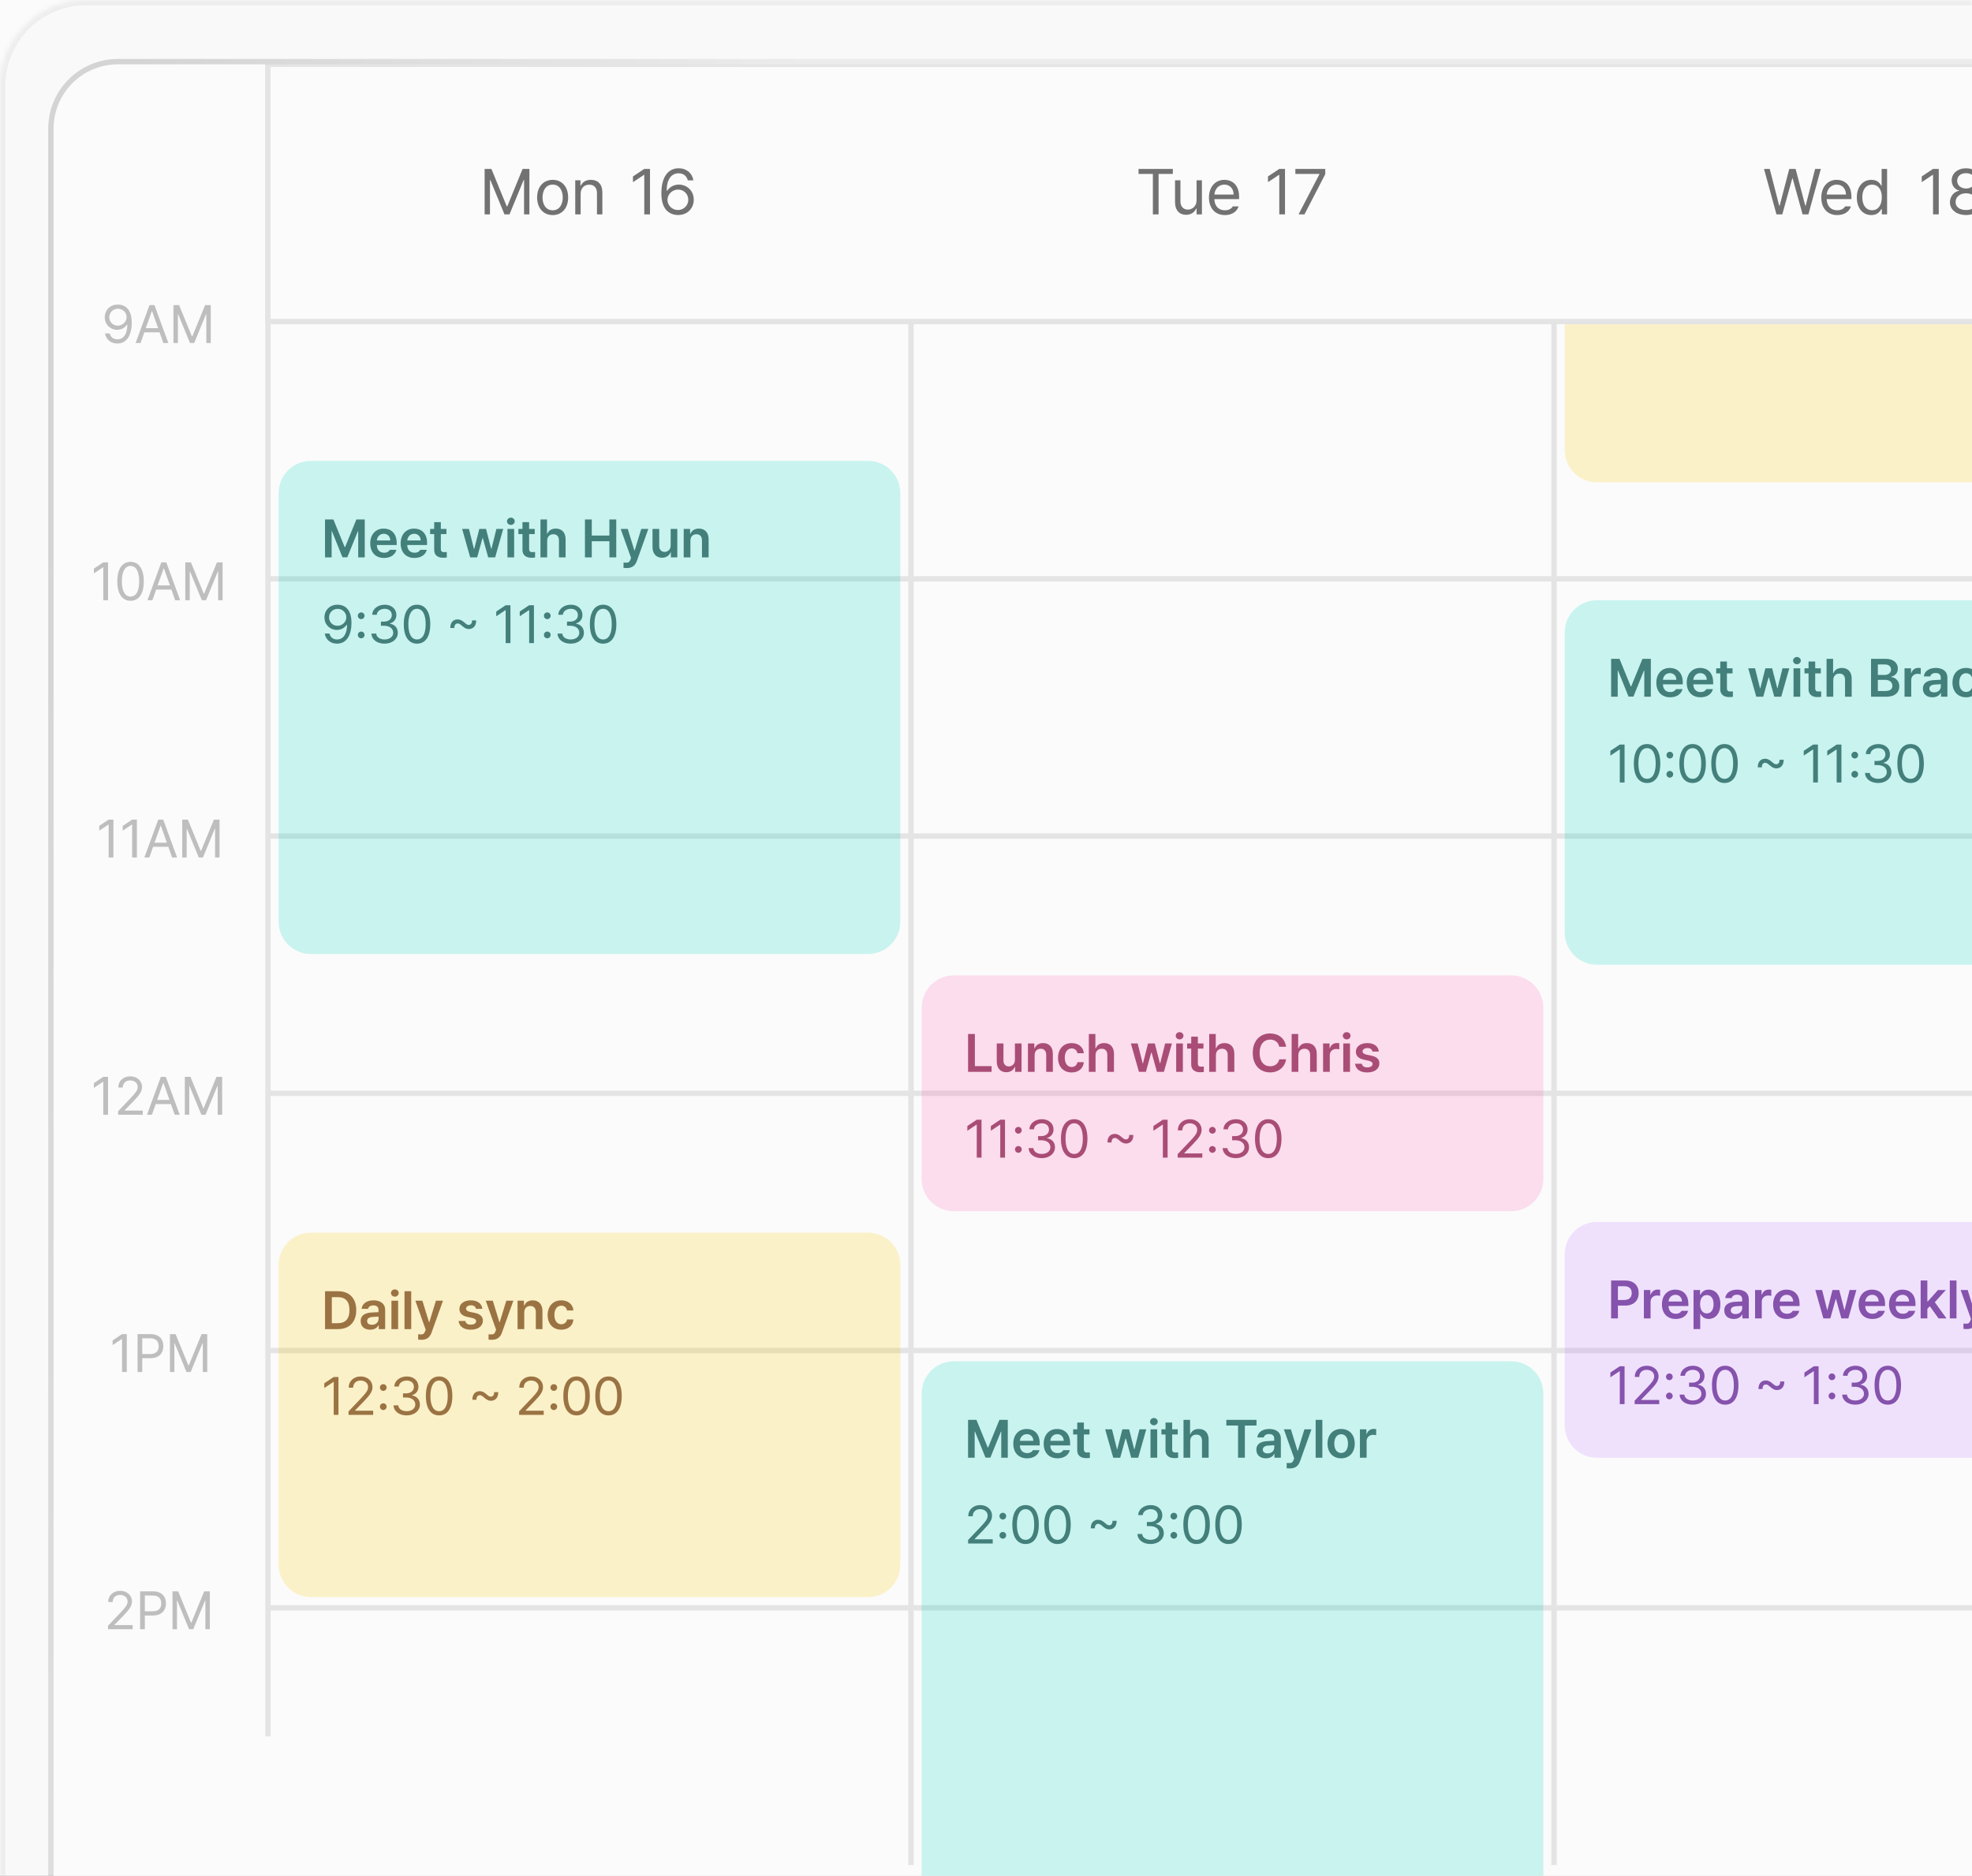 <svg width="368" height="350" viewBox="0 0 368 350" fill="none" xmlns="http://www.w3.org/2000/svg">
<rect x="0" y="0" width="368" height="350" fill="#808080" stroke="none"/>
<g clip-path="url(#clip0_401_90413)">
<rect width="368" height="350" fill="#FBFBFB"/>
<mask id="path-1-inside-1_401_90413" fill="white">
<path d="M0 16C0 7.163 7.163 0 16 0H368V350H0V16Z"/>
</mask>
<path d="M0 16C0 7.163 7.163 0 16 0H368V350H0V16Z" fill="black" fill-opacity="0.01"/>
<path d="M-1 16C-1 6.611 6.611 -1 16 -1H368V1H16C7.716 1 1 7.716 1 16H-1ZM368 350H0H368ZM-1 350V16C-1 6.611 6.611 -1 16 -1V1C7.716 1 1 7.716 1 16V350H-1ZM368 0V350V0Z" fill="url(#paint0_linear_401_90413)" mask="url(#path-1-inside-1_401_90413)"/>
<g clip-path="url(#clip1_401_90413)">
<path d="M10 24C10 17.373 15.373 12 22 12H368V350H10V24Z" fill="#FBFBFB"/>
<path d="M50 12H49.5V324H50H50.5V12H50Z" fill="#E4E4E4"/>
<path d="M22.018 56.832C23.233 56.847 24.586 57.579 24.586 60.182C24.586 62.696 23.556 64.098 21.9 64.098C20.655 64.098 19.781 63.336 19.605 62.213H20.475C20.631 62.848 21.114 63.316 21.9 63.316C23.053 63.316 23.756 62.32 23.766 60.602H23.668C23.263 61.188 22.613 61.539 21.861 61.539C20.597 61.539 19.547 60.567 19.547 59.205C19.547 57.887 20.514 56.817 22.018 56.832ZM20.406 59.195C20.401 60.069 21.065 60.768 21.988 60.768C22.911 60.768 23.629 60.006 23.629 59.176C23.629 58.365 22.95 57.603 22.018 57.603C21.095 57.603 20.396 58.321 20.406 59.195ZM26.227 64H25.309L27.896 56.93H28.824L31.412 64H30.484L29.776 62.008H26.935L26.227 64ZM27.203 61.236H29.508L28.385 58.072H28.326L27.203 61.236ZM32.369 56.93H33.424L35.807 62.75H35.895L38.277 56.93H39.332V64H38.502V58.658H38.434L36.236 64H35.455L33.258 58.658H33.199V64H32.369V56.93Z" fill="#BEBEBE"/>
<path d="M20.164 104.93V112H19.275V105.848H19.236L17.518 106.99V106.102L19.275 104.93H20.164ZM24.363 112.098C22.796 112.098 21.888 110.779 21.893 108.465C21.888 106.17 22.806 104.832 24.363 104.832C25.916 104.832 26.834 106.17 26.834 108.465C26.834 110.779 25.931 112.098 24.363 112.098ZM22.742 108.465C22.747 110.296 23.338 111.316 24.363 111.316C25.384 111.316 25.98 110.296 25.975 108.465C25.98 106.634 25.379 105.599 24.363 105.594C23.348 105.599 22.747 106.634 22.742 108.465ZM28.436 112H27.518L30.105 104.93H31.033L33.621 112H32.693L31.985 110.008H29.144L28.436 112ZM29.412 109.236H31.717L30.594 106.072H30.535L29.412 109.236ZM34.578 104.93H35.633L38.016 110.75H38.103L40.486 104.93H41.541V112H40.711V106.658H40.643L38.445 112H37.664L35.467 106.658H35.408V112H34.578V104.93Z" fill="#BEBEBE"/>
<path d="M21.164 152.93V160H20.275V153.848H20.236L18.518 154.99V154.102L20.275 152.93H21.164ZM25.549 152.93V160H24.66V153.848H24.621L22.902 154.99V154.102L24.66 152.93H25.549ZM27.863 160H26.945L29.533 152.93H30.461L33.049 160H32.121L31.413 158.008H28.571L27.863 160ZM28.84 157.236H31.145L30.021 154.072H29.963L28.84 157.236ZM34.006 152.93H35.06L37.443 158.75H37.531L39.914 152.93H40.969V160H40.139V154.658H40.07L37.873 160H37.092L34.895 154.658H34.836V160H34.006V152.93Z" fill="#BEBEBE"/>
<path d="M20.164 200.93V208H19.275V201.848H19.236L17.518 202.99V202.102L19.275 200.93H20.164ZM22.049 208L22.039 207.355L24.451 204.816C25.286 203.928 25.686 203.449 25.691 202.795C25.686 202.067 25.081 201.599 24.285 201.594C23.44 201.599 22.913 202.131 22.908 202.922H22.078C22.068 201.672 23.035 200.832 24.314 200.832C25.599 200.832 26.507 201.696 26.512 202.795C26.507 203.586 26.141 204.201 24.891 205.49L23.27 207.16V207.219H26.639V208H22.049ZM28.348 208H27.43L30.018 200.93H30.945L33.533 208H32.605L31.898 206.008H29.056L28.348 208ZM29.324 205.236H31.629L30.506 202.072H30.447L29.324 205.236ZM34.49 200.93H35.545L37.928 206.75H38.016L40.398 200.93H41.453V208H40.623V202.658H40.555L38.357 208H37.576L35.379 202.658H35.32V208H34.49V200.93Z" fill="#BEBEBE"/>
<path d="M23.664 248.93V256H22.775V249.848H22.736L21.018 250.99V250.102L22.775 248.93H23.664ZM25.666 256V248.93H28.068C29.724 248.93 30.48 249.916 30.48 251.176C30.48 252.431 29.724 253.432 28.078 253.432H26.545V256H25.666ZM26.545 252.65H28.039C29.167 252.65 29.606 252.016 29.611 251.176C29.606 250.331 29.167 249.711 28.029 249.711H26.545V252.65ZM31.711 248.93H32.766L35.148 254.75H35.236L37.619 248.93H38.674V256H37.844V250.658H37.775L35.578 256H34.797L32.6 250.658H32.541V256H31.711V248.93Z" fill="#BEBEBE"/>
<path d="M20.164 304L20.154 303.355L22.566 300.816C23.401 299.928 23.802 299.449 23.807 298.795C23.802 298.067 23.196 297.599 22.4 297.594C21.556 297.599 21.028 298.131 21.023 298.922H20.193C20.184 297.672 21.15 296.832 22.43 296.832C23.714 296.832 24.622 297.696 24.627 298.795C24.622 299.586 24.256 300.201 23.006 301.49L21.385 303.16V303.219H24.754V304H20.164ZM26.15 304V296.93H28.553C30.208 296.93 30.965 297.916 30.965 299.176C30.965 300.431 30.208 301.432 28.562 301.432H27.029V304H26.15ZM27.029 300.65H28.523C29.651 300.65 30.091 300.016 30.096 299.176C30.091 298.331 29.651 297.711 28.514 297.711H27.029V300.65ZM32.195 296.93H33.25L35.633 302.75H35.721L38.103 296.93H39.158V304H38.328V298.658H38.26L36.062 304H35.281L33.084 298.658H33.025V304H32.195V296.93Z" fill="#BEBEBE"/>
<path d="M50 60V60.5H170V60V59.5H50V60Z" fill="#E4E4E4"/>
<path d="M50 108V108.5H170V108V107.5H50V108Z" fill="#E4E4E4"/>
<path d="M50 156V156.5H170V156V155.5H50V156Z" fill="#E4E4E4"/>
<path d="M50 204V204.5H170V204V203.5H50V204Z" fill="#E4E4E4"/>
<path d="M50 252V252.5H170V252V251.5H50V252Z" fill="#E4E4E4"/>
<path d="M50 300V300.5H170V300V299.5H50V300Z" fill="#E4E4E4"/>
<path d="M170 348H170.5V60H170H169.5V348H170Z" fill="#E4E4E4"/>
<path d="M170 60V60.5H290V60V59.5H170V60Z" fill="#E4E4E4"/>
<path d="M170 108V108.5H290V108V107.5H170V108Z" fill="#E4E4E4"/>
<path d="M170 156V156.5H290V156V155.5H170V156Z" fill="#E4E4E4"/>
<path d="M170 204V204.5H290V204V203.5H170V204Z" fill="#E4E4E4"/>
<path d="M170 252V252.5H290V252V251.5H170V252Z" fill="#E4E4E4"/>
<path d="M170 300V300.5H290V300V299.5H170V300Z" fill="#E4E4E4"/>
<path d="M290 348H290.5V60H290H289.5V348H290Z" fill="#E4E4E4"/>
<path d="M290 60V60.5H410V60V59.5H290V60Z" fill="#E4E4E4"/>
<path d="M290 108V108.5H410V108V107.5H290V108Z" fill="#E4E4E4"/>
<path d="M290 156V156.5H410V156V155.5H290V156Z" fill="#E4E4E4"/>
<path d="M290 204V204.5H410V204V203.5H290V204Z" fill="#E4E4E4"/>
<path d="M290 252V252.5H410V252V251.5H290V252Z" fill="#E4E4E4"/>
<path d="M290 300V300.5H410V300V299.5H290V300Z" fill="#E4E4E4"/>
<path d="M52 236C52 232.686 54.686 230 58 230H162C165.314 230 168 232.686 168 236V292C168 295.314 165.314 298 162 298H58C54.686 298 52 295.314 52 292V236Z" fill="#FCC800" fill-opacity="0.2"/>
<path d="M63.057 248H60.654V240.93H63.096C65.205 240.93 66.48 242.253 66.484 244.455C66.48 246.667 65.205 248 63.057 248ZM61.924 246.896H62.988C64.468 246.901 65.215 246.086 65.215 244.455C65.215 242.834 64.468 242.028 63.027 242.033H61.924V246.896ZM67.305 246.506C67.305 245.314 68.296 244.968 69.277 244.904C69.648 244.875 70.405 244.841 70.64 244.831L70.635 244.406C70.635 243.879 70.298 243.576 69.678 243.576C69.121 243.576 68.779 243.83 68.682 244.211H67.481C67.568 243.308 68.379 242.629 69.707 242.629C70.713 242.629 71.875 243.044 71.875 244.455V248H70.684V247.268H70.644C70.41 247.717 69.917 248.107 69.082 248.107C68.071 248.107 67.305 247.556 67.305 246.506ZM68.506 246.496C68.506 246.955 68.882 247.189 69.404 247.189C70.161 247.189 70.644 246.691 70.644 246.096L70.64 245.661C70.415 245.671 69.722 245.715 69.473 245.734C68.882 245.783 68.506 246.032 68.506 246.496ZM73.047 248V242.697H74.297V248H73.047ZM72.959 241.262C72.959 240.891 73.286 240.588 73.682 240.588C74.077 240.588 74.404 240.891 74.404 241.262C74.404 241.638 74.077 241.94 73.682 241.945C73.286 241.94 72.959 241.638 72.959 241.262ZM76.738 240.93V248H75.488V240.93H76.738ZM78.682 249.992C78.433 249.987 78.198 249.982 78.037 249.963V248.967C78.189 248.981 78.398 248.981 78.564 248.986C78.867 248.981 79.121 248.962 79.336 248.391L79.443 248.107L77.51 242.697H78.828L80.059 246.701H80.117L81.348 242.697H82.666L80.537 248.645C80.234 249.489 79.678 249.987 78.682 249.992ZM88.828 244.211C88.75 243.811 88.418 243.552 87.891 243.557C87.358 243.552 86.968 243.82 86.973 244.182C86.968 244.455 87.188 244.66 87.725 244.787L88.623 244.973C89.624 245.192 90.112 245.656 90.117 246.418C90.112 247.414 89.238 248.107 87.852 248.107C86.504 248.107 85.708 247.502 85.576 246.486H86.846C86.919 246.94 87.27 247.165 87.852 247.16C88.452 247.165 88.843 246.921 88.848 246.525C88.843 246.218 88.603 246.022 88.076 245.91L87.227 245.725C86.24 245.524 85.728 245.007 85.732 244.25C85.728 243.269 86.577 242.629 87.871 242.629C89.136 242.629 89.917 243.249 90.01 244.211H88.828ZM91.816 249.992C91.567 249.987 91.333 249.982 91.172 249.963V248.967C91.323 248.981 91.533 248.981 91.699 248.986C92.002 248.981 92.256 248.962 92.471 248.391L92.578 248.107L90.644 242.697H91.963L93.193 246.701H93.252L94.482 242.697H95.801L93.672 248.645C93.369 249.489 92.812 249.987 91.816 249.992ZM97.832 244.895V248H96.582V242.697H97.773V243.596H97.842C98.081 243.005 98.623 242.629 99.414 242.629C100.513 242.629 101.235 243.352 101.23 244.621V248H99.99V244.816C99.99 244.104 99.605 243.679 98.955 243.684C98.296 243.679 97.832 244.123 97.832 244.895ZM104.736 248.107C103.154 248.107 102.197 246.975 102.197 245.373C102.197 243.747 103.184 242.629 104.736 242.629C106.021 242.629 106.924 243.381 107.012 244.523H105.82C105.723 244.016 105.352 243.63 104.746 243.625C103.975 243.63 103.457 244.274 103.457 245.344C103.457 246.438 103.965 247.087 104.746 247.092C105.298 247.087 105.708 246.765 105.82 246.193H107.012C106.919 247.312 106.069 248.107 104.736 248.107Z" fill="#733E0A" fill-opacity="0.7"/>
<path d="M63.164 256.93V264H62.275V257.848H62.236L60.518 258.99V258.102L62.275 256.93H63.164ZM65.049 264L65.039 263.355L67.451 260.816C68.286 259.928 68.686 259.449 68.691 258.795C68.686 258.067 68.081 257.599 67.285 257.594C66.44 257.599 65.913 258.131 65.908 258.922H65.078C65.068 257.672 66.035 256.832 67.314 256.832C68.599 256.832 69.507 257.696 69.512 258.795C69.507 259.586 69.141 260.201 67.891 261.49L66.269 263.16V263.219H69.639V264H65.049ZM71.523 263.102C71.182 263.097 70.889 262.813 70.898 262.467C70.889 262.125 71.182 261.842 71.523 261.842C71.87 261.842 72.153 262.125 72.148 262.467C72.153 262.813 71.87 263.097 71.523 263.102ZM70.898 258.893C70.889 258.551 71.182 258.268 71.523 258.268C71.87 258.268 72.153 258.551 72.148 258.893C72.153 259.239 71.87 259.522 71.523 259.527C71.182 259.522 70.889 259.239 70.898 258.893ZM75.898 264.098C74.492 264.098 73.481 263.346 73.438 262.223H74.326C74.375 262.896 75.044 263.316 75.889 263.316C76.821 263.316 77.495 262.813 77.5 262.076C77.495 261.305 76.88 260.763 75.781 260.758H75.205V259.986H75.781C76.641 259.986 77.241 259.503 77.236 258.775C77.241 258.067 76.724 257.599 75.918 257.594C75.161 257.599 74.473 258.014 74.434 258.707H73.584C73.628 257.584 74.673 256.832 75.928 256.832C77.275 256.832 78.096 257.716 78.086 258.727C78.096 259.532 77.627 260.118 76.885 260.328V260.377C77.808 260.519 78.364 261.178 78.359 262.076C78.364 263.238 77.31 264.098 75.898 264.098ZM81.943 264.098C80.376 264.098 79.468 262.779 79.473 260.465C79.468 258.17 80.386 256.832 81.943 256.832C83.496 256.832 84.414 258.17 84.414 260.465C84.414 262.779 83.511 264.098 81.943 264.098ZM80.322 260.465C80.327 262.296 80.918 263.316 81.943 263.316C82.964 263.316 83.56 262.296 83.555 260.465C83.56 258.634 82.959 257.599 81.943 257.594C80.928 257.599 80.327 258.634 80.322 260.465ZM88.154 261.178C88.135 260.021 88.814 259.571 89.522 259.576C89.995 259.571 90.332 259.767 90.84 260.201C91.177 260.489 91.333 260.602 91.582 260.602C91.968 260.602 92.227 260.313 92.207 259.762H92.978C92.998 260.914 92.314 261.368 91.602 261.373C91.133 261.368 90.796 261.173 90.293 260.729C89.951 260.445 89.795 260.333 89.551 260.328C89.18 260.333 88.901 260.572 88.916 261.178H88.154ZM96.875 264L96.865 263.355L99.277 260.816C100.112 259.928 100.513 259.449 100.518 258.795C100.513 258.067 99.907 257.599 99.111 257.594C98.267 257.599 97.739 258.131 97.734 258.922H96.904C96.894 257.672 97.861 256.832 99.141 256.832C100.425 256.832 101.333 257.696 101.338 258.795C101.333 259.586 100.967 260.201 99.717 261.49L98.096 263.16V263.219H101.465V264H96.875ZM103.35 263.102C103.008 263.097 102.715 262.813 102.725 262.467C102.715 262.125 103.008 261.842 103.35 261.842C103.696 261.842 103.979 262.125 103.975 262.467C103.979 262.813 103.696 263.097 103.35 263.102ZM102.725 258.893C102.715 258.551 103.008 258.268 103.35 258.268C103.696 258.268 103.979 258.551 103.975 258.893C103.979 259.239 103.696 259.522 103.35 259.527C103.008 259.522 102.715 259.239 102.725 258.893ZM107.598 264.098C106.03 264.098 105.122 262.779 105.127 260.465C105.122 258.17 106.04 256.832 107.598 256.832C109.15 256.832 110.068 258.17 110.068 260.465C110.068 262.779 109.165 264.098 107.598 264.098ZM105.977 260.465C105.981 262.296 106.572 263.316 107.598 263.316C108.618 263.316 109.214 262.296 109.209 260.465C109.214 258.634 108.613 257.599 107.598 257.594C106.582 257.599 105.981 258.634 105.977 260.465ZM113.555 264.098C111.987 264.098 111.079 262.779 111.084 260.465C111.079 258.17 111.997 256.832 113.555 256.832C115.107 256.832 116.025 258.17 116.025 260.465C116.025 262.779 115.122 264.098 113.555 264.098ZM111.934 260.465C111.938 262.296 112.529 263.316 113.555 263.316C114.575 263.316 115.171 262.296 115.166 260.465C115.171 258.634 114.57 257.599 113.555 257.594C112.539 257.599 111.938 258.634 111.934 260.465Z" fill="#733E0A" fill-opacity="0.7"/>
<path d="M292 118C292 114.686 294.686 112 298 112H402C405.314 112 408 114.686 408 118V174C408 177.314 405.314 180 402 180H298C294.686 180 292 177.314 292 174V118Z" fill="#00D5BE" fill-opacity="0.2"/>
<path d="M300.654 122.93H302.217L304.316 128.066H304.404L306.504 122.93H308.066V130H306.846V125.137H306.777L304.814 129.98H303.906L301.943 125.117H301.885V130H300.654V122.93ZM311.67 130.107C310.073 130.107 309.092 129.043 309.092 127.383C309.092 125.742 310.088 124.629 311.602 124.629C312.9 124.629 314.023 125.444 314.023 127.305V127.695H310.322C310.342 128.599 310.874 129.136 311.68 129.131C312.227 129.136 312.593 128.901 312.754 128.584H313.975C313.75 129.502 312.9 130.107 311.67 130.107ZM310.327 126.846H312.832C312.827 126.123 312.339 125.596 311.621 125.596C310.874 125.596 310.371 126.172 310.327 126.846ZM317.344 130.107C315.747 130.107 314.766 129.043 314.766 127.383C314.766 125.742 315.762 124.629 317.275 124.629C318.574 124.629 319.697 125.444 319.697 127.305V127.695H315.996C316.016 128.599 316.548 129.136 317.354 129.131C317.9 129.136 318.267 128.901 318.428 128.584H319.648C319.424 129.502 318.574 130.107 317.344 130.107ZM316.001 126.846H318.506C318.501 126.123 318.013 125.596 317.295 125.596C316.548 125.596 316.045 126.172 316.001 126.846ZM323.311 124.697V125.654H322.266V128.408C322.266 128.916 322.52 129.019 322.832 129.023C322.979 129.028 323.223 129.014 323.379 129.004V130.02C323.232 130.044 322.993 130.073 322.676 130.068C321.738 130.073 321.016 129.609 321.025 128.613V125.654H320.264V124.697H321.025V123.428H322.266V124.697H323.311ZM327.744 130L326.24 124.697H327.51L328.447 128.428H328.496L329.443 124.697H330.703L331.66 128.408H331.709L332.637 124.697H333.906L332.402 130H331.104L330.107 126.406H330.039L329.043 130H327.744ZM334.697 130V124.697H335.947V130H334.697ZM334.609 123.262C334.609 122.891 334.937 122.588 335.332 122.588C335.728 122.588 336.055 122.891 336.055 123.262C336.055 123.638 335.728 123.94 335.332 123.945C334.937 123.94 334.609 123.638 334.609 123.262ZM339.785 124.697V125.654H338.74V128.408C338.74 128.916 338.994 129.019 339.307 129.023C339.453 129.028 339.697 129.014 339.854 129.004V130.02C339.707 130.044 339.468 130.073 339.15 130.068C338.213 130.073 337.49 129.609 337.5 128.613V125.654H336.738V124.697H337.5V123.428H338.74V124.697H339.785ZM342.109 126.895V130H340.859V122.93H342.08V125.596H342.148C342.388 124.995 342.905 124.629 343.721 124.629C344.819 124.629 345.547 125.342 345.547 126.621V130H344.307V126.816C344.302 126.094 343.916 125.679 343.262 125.684C342.588 125.679 342.109 126.123 342.109 126.895ZM349.16 130V122.93H351.865C353.398 122.93 354.155 123.711 354.16 124.766C354.155 125.625 353.613 126.104 352.92 126.27V126.338C353.672 126.377 354.434 127.002 354.434 128.076C354.434 129.175 353.638 130 352.021 130H349.16ZM350.43 128.936H351.826C352.754 128.936 353.14 128.54 353.145 127.979C353.14 127.344 352.646 126.86 351.855 126.855H350.43V128.936ZM350.43 125.938H351.709C352.378 125.938 352.886 125.552 352.891 124.922C352.886 124.38 352.495 123.984 351.738 123.984H350.43V125.938ZM355.41 130V124.697H356.621V125.576H356.68C356.87 124.966 357.378 124.619 357.988 124.619C358.125 124.619 358.32 124.634 358.438 124.648V125.801C358.325 125.762 358.066 125.728 357.861 125.723C357.168 125.728 356.66 126.206 356.66 126.875V130H355.41ZM358.838 128.506C358.838 127.314 359.829 126.968 360.811 126.904C361.182 126.875 361.938 126.841 362.173 126.831L362.168 126.406C362.168 125.879 361.831 125.576 361.211 125.576C360.654 125.576 360.312 125.83 360.215 126.211H359.014C359.102 125.308 359.912 124.629 361.24 124.629C362.246 124.629 363.408 125.044 363.408 126.455V130H362.217V129.268H362.178C361.943 129.717 361.45 130.107 360.615 130.107C359.604 130.107 358.838 129.556 358.838 128.506ZM360.039 128.496C360.039 128.955 360.415 129.189 360.938 129.189C361.694 129.189 362.178 128.691 362.178 128.096L362.173 127.661C361.948 127.671 361.255 127.715 361.006 127.734C360.415 127.783 360.039 128.032 360.039 128.496ZM366.895 130.107C365.347 130.107 364.355 129.009 364.355 127.373C364.355 125.723 365.347 124.629 366.895 124.629C368.447 124.629 369.438 125.723 369.434 127.373C369.438 129.009 368.447 130.107 366.895 130.107ZM365.615 127.363C365.615 128.335 366.04 129.111 366.904 129.111C367.754 129.111 368.179 128.335 368.174 127.363C368.179 126.392 367.754 125.61 366.904 125.615C366.04 125.61 365.615 126.392 365.615 127.363ZM371.65 126.895V130H370.4V124.697H371.592V125.596H371.66C371.899 125.005 372.441 124.629 373.232 124.629C374.331 124.629 375.054 125.352 375.049 126.621V130H373.809V126.816C373.809 126.104 373.423 125.679 372.773 125.684C372.114 125.679 371.65 126.123 371.65 126.895ZM378.213 130.098C376.968 130.093 376.025 129.097 376.025 127.354C376.025 125.586 376.992 124.629 378.223 124.629C379.155 124.629 379.546 125.19 379.736 125.566H379.785V122.93H381.025V130H379.805V129.16H379.736C379.536 129.551 379.131 130.093 378.213 130.098ZM377.295 127.344C377.295 128.345 377.734 129.072 378.555 129.072C379.36 129.072 379.814 128.379 379.814 127.344C379.814 126.313 379.365 125.649 378.555 125.645C377.725 125.649 377.295 126.357 377.295 127.344ZM384.6 130.107C383.052 130.107 382.061 129.009 382.061 127.373C382.061 125.723 383.052 124.629 384.6 124.629C386.152 124.629 387.144 125.723 387.139 127.373C387.144 129.009 386.152 130.107 384.6 130.107ZM383.32 127.363C383.32 128.335 383.745 129.111 384.609 129.111C385.459 129.111 385.884 128.335 385.879 127.363C385.884 126.392 385.459 125.61 384.609 125.615C383.745 125.61 383.32 126.392 383.32 127.363ZM389.355 126.895V130H388.105V124.697H389.297V125.596H389.365C389.604 125.005 390.146 124.629 390.938 124.629C392.036 124.629 392.759 125.352 392.754 126.621V130H391.514V126.816C391.514 126.104 391.128 125.679 390.479 125.684C389.819 125.679 389.355 126.123 389.355 126.895Z" fill="#0B4F4A" fill-opacity="0.7"/>
<path d="M303.164 138.93V146H302.275V139.848H302.236L300.518 140.99V140.102L302.275 138.93H303.164ZM307.363 146.098C305.796 146.098 304.888 144.779 304.893 142.465C304.888 140.17 305.806 138.832 307.363 138.832C308.916 138.832 309.834 140.17 309.834 142.465C309.834 144.779 308.931 146.098 307.363 146.098ZM305.742 142.465C305.747 144.296 306.338 145.316 307.363 145.316C308.384 145.316 308.979 144.296 308.975 142.465C308.979 140.634 308.379 139.599 307.363 139.594C306.348 139.599 305.747 140.634 305.742 142.465ZM311.611 145.102C311.27 145.097 310.977 144.813 310.986 144.467C310.977 144.125 311.27 143.842 311.611 143.842C311.958 143.842 312.241 144.125 312.236 144.467C312.241 144.813 311.958 145.097 311.611 145.102ZM310.986 140.893C310.977 140.551 311.27 140.268 311.611 140.268C311.958 140.268 312.241 140.551 312.236 140.893C312.241 141.239 311.958 141.522 311.611 141.527C311.27 141.522 310.977 141.239 310.986 140.893ZM315.859 146.098C314.292 146.098 313.384 144.779 313.389 142.465C313.384 140.17 314.302 138.832 315.859 138.832C317.412 138.832 318.33 140.17 318.33 142.465C318.33 144.779 317.427 146.098 315.859 146.098ZM314.238 142.465C314.243 144.296 314.834 145.316 315.859 145.316C316.88 145.316 317.476 144.296 317.471 142.465C317.476 140.634 316.875 139.599 315.859 139.594C314.844 139.599 314.243 140.634 314.238 142.465ZM321.816 146.098C320.249 146.098 319.341 144.779 319.346 142.465C319.341 140.17 320.259 138.832 321.816 138.832C323.369 138.832 324.287 140.17 324.287 142.465C324.287 144.779 323.384 146.098 321.816 146.098ZM320.195 142.465C320.2 144.296 320.791 145.316 321.816 145.316C322.837 145.316 323.433 144.296 323.428 142.465C323.433 140.634 322.832 139.599 321.816 139.594C320.801 139.599 320.2 140.634 320.195 142.465ZM328.027 143.178C328.008 142.021 328.687 141.571 329.395 141.576C329.868 141.571 330.205 141.767 330.713 142.201C331.05 142.489 331.206 142.602 331.455 142.602C331.841 142.602 332.1 142.313 332.08 141.762H332.852C332.871 142.914 332.188 143.368 331.475 143.373C331.006 143.368 330.669 143.173 330.166 142.729C329.824 142.445 329.668 142.333 329.424 142.328C329.053 142.333 328.774 142.572 328.789 143.178H328.027ZM339.248 138.93V146H338.359V139.848H338.32L336.602 140.99V140.102L338.359 138.93H339.248ZM343.633 138.93V146H342.744V139.848H342.705L340.986 140.99V140.102L342.744 138.93H343.633ZM346.123 145.102C345.781 145.097 345.488 144.813 345.498 144.467C345.488 144.125 345.781 143.842 346.123 143.842C346.47 143.842 346.753 144.125 346.748 144.467C346.753 144.813 346.47 145.097 346.123 145.102ZM345.498 140.893C345.488 140.551 345.781 140.268 346.123 140.268C346.47 140.268 346.753 140.551 346.748 140.893C346.753 141.239 346.47 141.522 346.123 141.527C345.781 141.522 345.488 141.239 345.498 140.893ZM350.498 146.098C349.092 146.098 348.081 145.346 348.037 144.223H348.926C348.975 144.896 349.644 145.316 350.488 145.316C351.421 145.316 352.095 144.813 352.1 144.076C352.095 143.305 351.479 142.763 350.381 142.758H349.805V141.986H350.381C351.24 141.986 351.841 141.503 351.836 140.775C351.841 140.067 351.323 139.599 350.518 139.594C349.761 139.599 349.072 140.014 349.033 140.707H348.184C348.228 139.584 349.272 138.832 350.527 138.832C351.875 138.832 352.695 139.716 352.686 140.727C352.695 141.532 352.227 142.118 351.484 142.328V142.377C352.407 142.519 352.964 143.178 352.959 144.076C352.964 145.238 351.909 146.098 350.498 146.098ZM356.543 146.098C354.976 146.098 354.067 144.779 354.072 142.465C354.067 140.17 354.985 138.832 356.543 138.832C358.096 138.832 359.014 140.17 359.014 142.465C359.014 144.779 358.11 146.098 356.543 146.098ZM354.922 142.465C354.927 144.296 355.518 145.316 356.543 145.316C357.563 145.316 358.159 144.296 358.154 142.465C358.159 140.634 357.559 139.599 356.543 139.594C355.527 139.599 354.927 140.634 354.922 142.465Z" fill="#0B4F4A" fill-opacity="0.7"/>
<path d="M292 28C292 24.686 294.686 22 298 22H402C405.314 22 408 24.686 408 28V84C408 87.314 405.314 90 402 90H298C294.686 90 292 87.314 292 84V28Z" fill="#FCC800" fill-opacity="0.2"/>
<path d="M300.654 32.93H302.217L304.316 38.066H304.404L306.504 32.93H308.066V40H306.846V35.137H306.777L304.814 39.98H303.906L301.943 35.117H301.885V40H300.654V32.93ZM311.67 40.107C310.073 40.107 309.092 39.043 309.092 37.383C309.092 35.742 310.088 34.629 311.602 34.629C312.9 34.629 314.023 35.444 314.023 37.305V37.695H310.322C310.342 38.599 310.874 39.136 311.68 39.131C312.227 39.136 312.593 38.901 312.754 38.584H313.975C313.75 39.502 312.9 40.107 311.67 40.107ZM310.327 36.846H312.832C312.827 36.123 312.339 35.596 311.621 35.596C310.874 35.596 310.371 36.172 310.327 36.846ZM317.344 40.107C315.747 40.107 314.766 39.043 314.766 37.383C314.766 35.742 315.762 34.629 317.275 34.629C318.574 34.629 319.697 35.444 319.697 37.305V37.695H315.996C316.016 38.599 316.548 39.136 317.354 39.131C317.9 39.136 318.267 38.901 318.428 38.584H319.648C319.424 39.502 318.574 40.107 317.344 40.107ZM316.001 36.846H318.506C318.501 36.123 318.013 35.596 317.295 35.596C316.548 35.596 316.045 36.172 316.001 36.846ZM323.311 34.697V35.654H322.266V38.408C322.266 38.916 322.52 39.019 322.832 39.023C322.979 39.028 323.223 39.014 323.379 39.004V40.02C323.232 40.044 322.993 40.073 322.676 40.068C321.738 40.073 321.016 39.609 321.025 38.613V35.654H320.264V34.697H321.025V33.428H322.266V34.697H323.311ZM327.744 40L326.24 34.697H327.51L328.447 38.428H328.496L329.443 34.697H330.703L331.66 38.408H331.709L332.637 34.697H333.906L332.402 40H331.104L330.107 36.406H330.039L329.043 40H327.744ZM334.697 40V34.697H335.947V40H334.697ZM334.609 33.262C334.609 32.891 334.937 32.588 335.332 32.588C335.728 32.588 336.055 32.891 336.055 33.262C336.055 33.638 335.728 33.94 335.332 33.945C334.937 33.94 334.609 33.638 334.609 33.262ZM339.785 34.697V35.654H338.74V38.408C338.74 38.916 338.994 39.019 339.307 39.023C339.453 39.028 339.697 39.014 339.854 39.004V40.02C339.707 40.044 339.468 40.073 339.15 40.068C338.213 40.073 337.49 39.609 337.5 38.613V35.654H336.738V34.697H337.5V33.428H338.74V34.697H339.785ZM342.109 36.895V40H340.859V32.93H342.08V35.596H342.148C342.388 34.995 342.905 34.629 343.721 34.629C344.819 34.629 345.547 35.342 345.547 36.621V40H344.307V36.816C344.302 36.094 343.916 35.679 343.262 35.684C342.588 35.679 342.109 36.123 342.109 36.895ZM350.352 36.895V40H349.102V32.93H350.322V35.596H350.391C350.63 34.995 351.147 34.629 351.963 34.629C353.062 34.629 353.789 35.342 353.789 36.621V40H352.549V36.816C352.544 36.094 352.158 35.679 351.504 35.684C350.83 35.679 350.352 36.123 350.352 36.895ZM355.527 41.992C355.278 41.987 355.044 41.982 354.883 41.963V40.967C355.034 40.981 355.244 40.981 355.41 40.986C355.713 40.981 355.967 40.962 356.182 40.391L356.289 40.107L354.355 34.697H355.674L356.904 38.701H356.963L358.193 34.697H359.512L357.383 40.645C357.08 41.489 356.523 41.987 355.527 41.992ZM363.682 37.773V34.697H364.922V40H363.721V39.062H363.662C363.418 39.653 362.861 40.068 362.07 40.068C361.021 40.068 360.298 39.346 360.293 38.076V34.697H361.543V37.881C361.543 38.555 361.943 38.984 362.549 38.984C363.096 38.984 363.682 38.584 363.682 37.773ZM367.363 36.895V40H366.113V34.697H367.305V35.596H367.373C367.612 35.005 368.154 34.629 368.945 34.629C370.044 34.629 370.767 35.352 370.762 36.621V40H369.521V36.816C369.521 36.103 369.136 35.679 368.486 35.684C367.827 35.679 367.363 36.123 367.363 36.895Z" fill="#733E0A" fill-opacity="0.7"/>
<path d="M303.018 48.832C304.233 48.847 305.586 49.579 305.586 52.182C305.586 54.696 304.556 56.098 302.9 56.098C301.655 56.098 300.781 55.336 300.605 54.213H301.475C301.631 54.848 302.114 55.316 302.9 55.316C304.053 55.316 304.756 54.32 304.766 52.602H304.668C304.263 53.188 303.613 53.539 302.861 53.539C301.597 53.539 300.547 52.567 300.547 51.205C300.547 49.887 301.514 48.817 303.018 48.832ZM301.406 51.195C301.401 52.069 302.065 52.768 302.988 52.768C303.911 52.768 304.629 52.006 304.629 51.176C304.629 50.365 303.95 49.603 303.018 49.603C302.095 49.603 301.396 50.321 301.406 51.195ZM307.402 55.102C307.061 55.097 306.768 54.813 306.777 54.467C306.768 54.125 307.061 53.842 307.402 53.842C307.749 53.842 308.032 54.125 308.027 54.467C308.032 54.813 307.749 55.097 307.402 55.102ZM306.777 50.893C306.768 50.551 307.061 50.268 307.402 50.268C307.749 50.268 308.032 50.551 308.027 50.893C308.032 51.239 307.749 51.523 307.402 51.527C307.061 51.523 306.768 51.239 306.777 50.893ZM311.777 56.098C310.371 56.098 309.36 55.346 309.316 54.223H310.205C310.254 54.897 310.923 55.316 311.768 55.316C312.7 55.316 313.374 54.813 313.379 54.076C313.374 53.305 312.759 52.763 311.66 52.758H311.084V51.986H311.66C312.52 51.986 313.12 51.503 313.115 50.775C313.12 50.067 312.603 49.599 311.797 49.594C311.04 49.599 310.352 50.014 310.312 50.707H309.463C309.507 49.584 310.552 48.832 311.807 48.832C313.154 48.832 313.975 49.716 313.965 50.727C313.975 51.532 313.506 52.118 312.764 52.328V52.377C313.687 52.519 314.243 53.178 314.238 54.076C314.243 55.238 313.188 56.098 311.777 56.098ZM317.822 56.098C316.255 56.098 315.347 54.779 315.352 52.465C315.347 50.17 316.265 48.832 317.822 48.832C319.375 48.832 320.293 50.17 320.293 52.465C320.293 54.779 319.39 56.098 317.822 56.098ZM316.201 52.465C316.206 54.296 316.797 55.316 317.822 55.316C318.843 55.316 319.438 54.296 319.434 52.465C319.438 50.634 318.838 49.599 317.822 49.594C316.807 49.599 316.206 50.634 316.201 52.465ZM324.033 53.178C324.014 52.02 324.692 51.571 325.4 51.576C325.874 51.571 326.211 51.767 326.719 52.201C327.056 52.489 327.212 52.602 327.461 52.602C327.847 52.602 328.105 52.313 328.086 51.762H328.857C328.877 52.914 328.193 53.368 327.48 53.373C327.012 53.368 326.675 53.173 326.172 52.728C325.83 52.445 325.674 52.333 325.43 52.328C325.059 52.333 324.78 52.572 324.795 53.178H324.033ZM335.254 48.93V56H334.365V49.848H334.326L332.607 50.99V50.102L334.365 48.93H335.254ZM339.639 48.93V56H338.75V49.848H338.711L336.992 50.99V50.102L338.75 48.93H339.639ZM342.129 55.102C341.787 55.097 341.494 54.813 341.504 54.467C341.494 54.125 341.787 53.842 342.129 53.842C342.476 53.842 342.759 54.125 342.754 54.467C342.759 54.813 342.476 55.097 342.129 55.102ZM341.504 50.893C341.494 50.551 341.787 50.268 342.129 50.268C342.476 50.268 342.759 50.551 342.754 50.893C342.759 51.239 342.476 51.523 342.129 51.527C341.787 51.523 341.494 51.239 341.504 50.893ZM346.377 56.098C344.81 56.098 343.901 54.779 343.906 52.465C343.901 50.17 344.819 48.832 346.377 48.832C347.93 48.832 348.848 50.17 348.848 52.465C348.848 54.779 347.944 56.098 346.377 56.098ZM344.756 52.465C344.761 54.296 345.352 55.316 346.377 55.316C347.397 55.316 347.993 54.296 347.988 52.465C347.993 50.634 347.393 49.599 346.377 49.594C345.361 49.599 344.761 50.634 344.756 52.465ZM352.334 56.098C350.767 56.098 349.858 54.779 349.863 52.465C349.858 50.17 350.776 48.832 352.334 48.832C353.887 48.832 354.805 50.17 354.805 52.465C354.805 54.779 353.901 56.098 352.334 56.098ZM350.713 52.465C350.718 54.296 351.309 55.316 352.334 55.316C353.354 55.316 353.95 54.296 353.945 52.465C353.95 50.634 353.35 49.599 352.334 49.594C351.318 49.599 350.718 50.634 350.713 52.465Z" fill="#733E0A" fill-opacity="0.7"/>
<path d="M172 260C172 256.686 174.686 254 178 254H282C285.314 254 288 256.686 288 260V355C288 358.314 285.314 361 282 361H178C174.686 361 172 358.314 172 355V260Z" fill="#00D5BE" fill-opacity="0.2"/>
<path d="M180.654 264.93H182.217L184.316 270.066H184.404L186.504 264.93H188.066V272H186.846V267.137H186.777L184.814 271.98H183.906L181.943 267.117H181.885V272H180.654V264.93ZM191.67 272.107C190.073 272.107 189.092 271.043 189.092 269.383C189.092 267.742 190.088 266.629 191.602 266.629C192.9 266.629 194.023 267.444 194.023 269.305V269.695H190.322C190.342 270.599 190.874 271.136 191.68 271.131C192.227 271.136 192.593 270.901 192.754 270.584H193.975C193.75 271.502 192.9 272.107 191.67 272.107ZM190.327 268.846H192.832C192.827 268.123 192.339 267.596 191.621 267.596C190.874 267.596 190.371 268.172 190.327 268.846ZM197.344 272.107C195.747 272.107 194.766 271.043 194.766 269.383C194.766 267.742 195.762 266.629 197.275 266.629C198.574 266.629 199.697 267.444 199.697 269.305V269.695H195.996C196.016 270.599 196.548 271.136 197.354 271.131C197.9 271.136 198.267 270.901 198.428 270.584H199.648C199.424 271.502 198.574 272.107 197.344 272.107ZM196.001 268.846H198.506C198.501 268.123 198.013 267.596 197.295 267.596C196.548 267.596 196.045 268.172 196.001 268.846ZM203.311 266.697V267.654H202.266V270.408C202.266 270.916 202.52 271.019 202.832 271.023C202.979 271.028 203.223 271.014 203.379 271.004V272.02C203.232 272.044 202.993 272.073 202.676 272.068C201.738 272.073 201.016 271.609 201.025 270.613V267.654H200.264V266.697H201.025V265.428H202.266V266.697H203.311ZM207.744 272L206.24 266.697H207.51L208.447 270.428H208.496L209.443 266.697H210.703L211.66 270.408H211.709L212.637 266.697H213.906L212.402 272H211.104L210.107 268.406H210.039L209.043 272H207.744ZM214.697 272V266.697H215.947V272H214.697ZM214.609 265.262C214.609 264.891 214.937 264.588 215.332 264.588C215.728 264.588 216.055 264.891 216.055 265.262C216.055 265.638 215.728 265.94 215.332 265.945C214.937 265.94 214.609 265.638 214.609 265.262ZM219.785 266.697V267.654H218.74V270.408C218.74 270.916 218.994 271.019 219.307 271.023C219.453 271.028 219.697 271.014 219.854 271.004V272.02C219.707 272.044 219.468 272.073 219.15 272.068C218.213 272.073 217.49 271.609 217.5 270.613V267.654H216.738V266.697H217.5V265.428H218.74V266.697H219.785ZM222.109 268.895V272H220.859V264.93H222.08V267.596H222.148C222.388 266.995 222.905 266.629 223.721 266.629C224.819 266.629 225.547 267.342 225.547 268.621V272H224.307V268.816C224.302 268.094 223.916 267.679 223.262 267.684C222.588 267.679 222.109 268.123 222.109 268.895ZM228.848 265.994V264.93H234.482V265.994H232.305V272H231.035V265.994H228.848ZM234.453 270.506C234.453 269.314 235.444 268.968 236.426 268.904C236.797 268.875 237.554 268.841 237.788 268.831L237.783 268.406C237.783 267.879 237.446 267.576 236.826 267.576C236.27 267.576 235.928 267.83 235.83 268.211H234.629C234.717 267.308 235.527 266.629 236.855 266.629C237.861 266.629 239.023 267.044 239.023 268.455V272H237.832V271.268H237.793C237.559 271.717 237.065 272.107 236.23 272.107C235.22 272.107 234.453 271.556 234.453 270.506ZM235.654 270.496C235.654 270.955 236.03 271.189 236.553 271.189C237.31 271.189 237.793 270.691 237.793 270.096L237.788 269.661C237.563 269.671 236.87 269.715 236.621 269.734C236.03 269.783 235.654 270.032 235.654 270.496ZM240.752 273.992C240.503 273.987 240.269 273.982 240.107 273.963V272.967C240.259 272.981 240.469 272.981 240.635 272.986C240.938 272.981 241.191 272.962 241.406 272.391L241.514 272.107L239.58 266.697H240.898L242.129 270.701H242.188L243.418 266.697H244.736L242.607 272.645C242.305 273.489 241.748 273.987 240.752 273.992ZM246.768 264.93V272H245.518V264.93H246.768ZM250.273 272.107C248.726 272.107 247.734 271.009 247.734 269.373C247.734 267.723 248.726 266.629 250.273 266.629C251.826 266.629 252.817 267.723 252.812 269.373C252.817 271.009 251.826 272.107 250.273 272.107ZM248.994 269.363C248.994 270.335 249.419 271.111 250.283 271.111C251.133 271.111 251.558 270.335 251.553 269.363C251.558 268.392 251.133 267.61 250.283 267.615C249.419 267.61 248.994 268.392 248.994 269.363ZM253.779 272V266.697H254.99V267.576H255.049C255.239 266.966 255.747 266.619 256.357 266.619C256.494 266.619 256.689 266.634 256.807 266.648V267.801C256.694 267.762 256.436 267.728 256.23 267.723C255.537 267.728 255.029 268.206 255.029 268.875V272H253.779Z" fill="#0B4F4A" fill-opacity="0.7"/>
<path d="M180.664 288L180.654 287.355L183.066 284.816C183.901 283.928 184.302 283.449 184.307 282.795C184.302 282.067 183.696 281.599 182.9 281.594C182.056 281.599 181.528 282.131 181.523 282.922H180.693C180.684 281.672 181.65 280.832 182.93 280.832C184.214 280.832 185.122 281.696 185.127 282.795C185.122 283.586 184.756 284.201 183.506 285.49L181.885 287.16V287.219H185.254V288H180.664ZM187.139 287.102C186.797 287.097 186.504 286.813 186.514 286.467C186.504 286.125 186.797 285.842 187.139 285.842C187.485 285.842 187.769 286.125 187.764 286.467C187.769 286.813 187.485 287.097 187.139 287.102ZM186.514 282.893C186.504 282.551 186.797 282.268 187.139 282.268C187.485 282.268 187.769 282.551 187.764 282.893C187.769 283.239 187.485 283.522 187.139 283.527C186.797 283.522 186.504 283.239 186.514 282.893ZM191.387 288.098C189.819 288.098 188.911 286.779 188.916 284.465C188.911 282.17 189.829 280.832 191.387 280.832C192.939 280.832 193.857 282.17 193.857 284.465C193.857 286.779 192.954 288.098 191.387 288.098ZM189.766 284.465C189.771 286.296 190.361 287.316 191.387 287.316C192.407 287.316 193.003 286.296 192.998 284.465C193.003 282.634 192.402 281.599 191.387 281.594C190.371 281.599 189.771 282.634 189.766 284.465ZM197.344 288.098C195.776 288.098 194.868 286.779 194.873 284.465C194.868 282.17 195.786 280.832 197.344 280.832C198.896 280.832 199.814 282.17 199.814 284.465C199.814 286.779 198.911 288.098 197.344 288.098ZM195.723 284.465C195.728 286.296 196.318 287.316 197.344 287.316C198.364 287.316 198.96 286.296 198.955 284.465C198.96 282.634 198.359 281.599 197.344 281.594C196.328 281.599 195.728 282.634 195.723 284.465ZM203.555 285.178C203.535 284.021 204.214 283.571 204.922 283.576C205.396 283.571 205.732 283.767 206.24 284.201C206.577 284.489 206.733 284.602 206.982 284.602C207.368 284.602 207.627 284.313 207.607 283.762H208.379C208.398 284.914 207.715 285.368 207.002 285.373C206.533 285.368 206.196 285.173 205.693 284.729C205.352 284.445 205.195 284.333 204.951 284.328C204.58 284.333 204.302 284.572 204.316 285.178H203.555ZM214.717 288.098C213.311 288.098 212.3 287.346 212.256 286.223H213.145C213.193 286.896 213.862 287.316 214.707 287.316C215.64 287.316 216.313 286.813 216.318 286.076C216.313 285.305 215.698 284.763 214.6 284.758H214.023V283.986H214.6C215.459 283.986 216.06 283.503 216.055 282.775C216.06 282.067 215.542 281.599 214.736 281.594C213.979 281.599 213.291 282.014 213.252 282.707H212.402C212.446 281.584 213.491 280.832 214.746 280.832C216.094 280.832 216.914 281.716 216.904 282.727C216.914 283.532 216.445 284.118 215.703 284.328V284.377C216.626 284.519 217.183 285.178 217.178 286.076C217.183 287.238 216.128 288.098 214.717 288.098ZM219.053 287.102C218.711 287.097 218.418 286.813 218.428 286.467C218.418 286.125 218.711 285.842 219.053 285.842C219.399 285.842 219.683 286.125 219.678 286.467C219.683 286.813 219.399 287.097 219.053 287.102ZM218.428 282.893C218.418 282.551 218.711 282.268 219.053 282.268C219.399 282.268 219.683 282.551 219.678 282.893C219.683 283.239 219.399 283.522 219.053 283.527C218.711 283.522 218.418 283.239 218.428 282.893ZM223.301 288.098C221.733 288.098 220.825 286.779 220.83 284.465C220.825 282.17 221.743 280.832 223.301 280.832C224.854 280.832 225.771 282.17 225.771 284.465C225.771 286.779 224.868 288.098 223.301 288.098ZM221.68 284.465C221.685 286.296 222.275 287.316 223.301 287.316C224.321 287.316 224.917 286.296 224.912 284.465C224.917 282.634 224.316 281.599 223.301 281.594C222.285 281.599 221.685 282.634 221.68 284.465ZM229.258 288.098C227.69 288.098 226.782 286.779 226.787 284.465C226.782 282.17 227.7 280.832 229.258 280.832C230.811 280.832 231.729 282.17 231.729 284.465C231.729 286.779 230.825 288.098 229.258 288.098ZM227.637 284.465C227.642 286.296 228.232 287.316 229.258 287.316C230.278 287.316 230.874 286.296 230.869 284.465C230.874 282.634 230.273 281.599 229.258 281.594C228.242 281.599 227.642 282.634 227.637 284.465Z" fill="#0B4F4A" fill-opacity="0.7"/>
<path d="M292 234C292 230.686 294.686 228 298 228H402C405.314 228 408 230.686 408 234V266C408 269.314 405.314 272 402 272H298C294.686 272 292 269.314 292 266V234Z" fill="#C27AFF" fill-opacity="0.2"/>
<path d="M300.654 246V238.93H303.311C304.932 238.93 305.796 239.916 305.801 241.273C305.796 242.626 304.922 243.607 303.291 243.607H301.924V246H300.654ZM301.924 242.562H303.115C304.072 242.558 304.502 242.021 304.502 241.273C304.502 240.517 304.072 239.994 303.115 239.994H301.924V242.562ZM306.768 246V240.697H307.979V241.576H308.037C308.228 240.966 308.735 240.619 309.346 240.619C309.482 240.619 309.678 240.634 309.795 240.648V241.801C309.683 241.762 309.424 241.728 309.219 241.723C308.525 241.728 308.018 242.206 308.018 242.875V246H306.768ZM312.715 246.107C311.118 246.107 310.137 245.043 310.137 243.383C310.137 241.742 311.133 240.629 312.646 240.629C313.945 240.629 315.068 241.444 315.068 243.305V243.695H311.367C311.387 244.599 311.919 245.136 312.725 245.131C313.271 245.136 313.638 244.901 313.799 244.584H315.02C314.795 245.502 313.945 246.107 312.715 246.107ZM311.372 242.846H313.877C313.872 242.123 313.384 241.596 312.666 241.596C311.919 241.596 311.416 242.172 311.372 242.846ZM316.035 247.992V240.697H317.256V241.566H317.334C317.524 241.19 317.915 240.629 318.857 240.629C320.078 240.629 321.04 241.586 321.045 243.354C321.04 245.097 320.107 246.093 318.857 246.098C317.944 246.093 317.529 245.551 317.334 245.16H317.285V247.992H316.035ZM317.256 243.344C317.261 244.379 317.71 245.072 318.516 245.072C319.341 245.072 319.775 244.345 319.775 243.344C319.775 242.357 319.351 241.649 318.516 241.645C317.7 241.649 317.261 242.313 317.256 243.344ZM321.777 244.506C321.777 243.314 322.769 242.968 323.75 242.904C324.121 242.875 324.878 242.841 325.112 242.831L325.107 242.406C325.107 241.879 324.771 241.576 324.15 241.576C323.594 241.576 323.252 241.83 323.154 242.211H321.953C322.041 241.308 322.852 240.629 324.18 240.629C325.186 240.629 326.348 241.044 326.348 242.455V246H325.156V245.268H325.117C324.883 245.717 324.39 246.107 323.555 246.107C322.544 246.107 321.777 245.556 321.777 244.506ZM322.979 244.496C322.979 244.955 323.354 245.189 323.877 245.189C324.634 245.189 325.117 244.691 325.117 244.096L325.112 243.661C324.888 243.671 324.194 243.715 323.945 243.734C323.354 243.783 322.979 244.032 322.979 244.496ZM327.52 246V240.697H328.73V241.576H328.789C328.979 240.966 329.487 240.619 330.098 240.619C330.234 240.619 330.43 240.634 330.547 240.648V241.801C330.435 241.762 330.176 241.728 329.971 241.723C329.277 241.728 328.77 242.206 328.77 242.875V246H327.52ZM333.467 246.107C331.87 246.107 330.889 245.043 330.889 243.383C330.889 241.742 331.885 240.629 333.398 240.629C334.697 240.629 335.82 241.444 335.82 243.305V243.695H332.119C332.139 244.599 332.671 245.136 333.477 245.131C334.023 245.136 334.39 244.901 334.551 244.584H335.771C335.547 245.502 334.697 246.107 333.467 246.107ZM332.124 242.846H334.629C334.624 242.123 334.136 241.596 333.418 241.596C332.671 241.596 332.168 242.172 332.124 242.846ZM340.264 246L338.76 240.697H340.029L340.967 244.428H341.016L341.963 240.697H343.223L344.18 244.408H344.229L345.156 240.697H346.426L344.922 246H343.623L342.627 242.406H342.559L341.562 246H340.264ZM349.424 246.107C347.827 246.107 346.846 245.043 346.846 243.383C346.846 241.742 347.842 240.629 349.355 240.629C350.654 240.629 351.777 241.444 351.777 243.305V243.695H348.076C348.096 244.599 348.628 245.136 349.434 245.131C349.98 245.136 350.347 244.901 350.508 244.584H351.729C351.504 245.502 350.654 246.107 349.424 246.107ZM348.081 242.846H350.586C350.581 242.123 350.093 241.596 349.375 241.596C348.628 241.596 348.125 242.172 348.081 242.846ZM355.098 246.107C353.501 246.107 352.52 245.043 352.52 243.383C352.52 241.742 353.516 240.629 355.029 240.629C356.328 240.629 357.451 241.444 357.451 243.305V243.695H353.75C353.77 244.599 354.302 245.136 355.107 245.131C355.654 245.136 356.021 244.901 356.182 244.584H357.402C357.178 245.502 356.328 246.107 355.098 246.107ZM353.755 242.846H356.26C356.255 242.123 355.767 241.596 355.049 241.596C354.302 241.596 353.799 242.172 353.755 242.846ZM358.418 246V238.93H359.668V242.826H359.756L361.66 240.697H363.115L361.06 242.982L363.242 246H361.758L360.127 243.725L359.668 244.213V246H358.418ZM365.107 238.93V246H363.857V238.93H365.107ZM367.051 247.992C366.802 247.987 366.567 247.982 366.406 247.963V246.967C366.558 246.981 366.768 246.981 366.934 246.986C367.236 246.981 367.49 246.962 367.705 246.391L367.812 246.107L365.879 240.697H367.197L368.428 244.701H368.486L369.717 240.697H371.035L368.906 246.645C368.604 247.489 368.047 247.987 367.051 247.992Z" fill="#59168B" fill-opacity="0.7"/>
<path d="M303.164 254.93V262H302.275V255.848H302.236L300.518 256.99V256.102L302.275 254.93H303.164ZM305.049 262L305.039 261.355L307.451 258.816C308.286 257.928 308.687 257.449 308.691 256.795C308.687 256.067 308.081 255.599 307.285 255.594C306.44 255.599 305.913 256.131 305.908 256.922H305.078C305.068 255.672 306.035 254.832 307.314 254.832C308.599 254.832 309.507 255.696 309.512 256.795C309.507 257.586 309.141 258.201 307.891 259.49L306.27 261.16V261.219H309.639V262H305.049ZM311.523 261.102C311.182 261.097 310.889 260.813 310.898 260.467C310.889 260.125 311.182 259.842 311.523 259.842C311.87 259.842 312.153 260.125 312.148 260.467C312.153 260.813 311.87 261.097 311.523 261.102ZM310.898 256.893C310.889 256.551 311.182 256.268 311.523 256.268C311.87 256.268 312.153 256.551 312.148 256.893C312.153 257.239 311.87 257.522 311.523 257.527C311.182 257.522 310.889 257.239 310.898 256.893ZM315.898 262.098C314.492 262.098 313.481 261.346 313.438 260.223H314.326C314.375 260.896 315.044 261.316 315.889 261.316C316.821 261.316 317.495 260.813 317.5 260.076C317.495 259.305 316.88 258.763 315.781 258.758H315.205V257.986H315.781C316.641 257.986 317.241 257.503 317.236 256.775C317.241 256.067 316.724 255.599 315.918 255.594C315.161 255.599 314.473 256.014 314.434 256.707H313.584C313.628 255.584 314.673 254.832 315.928 254.832C317.275 254.832 318.096 255.716 318.086 256.727C318.096 257.532 317.627 258.118 316.885 258.328V258.377C317.808 258.519 318.364 259.178 318.359 260.076C318.364 261.238 317.31 262.098 315.898 262.098ZM321.943 262.098C320.376 262.098 319.468 260.779 319.473 258.465C319.468 256.17 320.386 254.832 321.943 254.832C323.496 254.832 324.414 256.17 324.414 258.465C324.414 260.779 323.511 262.098 321.943 262.098ZM320.322 258.465C320.327 260.296 320.918 261.316 321.943 261.316C322.964 261.316 323.56 260.296 323.555 258.465C323.56 256.634 322.959 255.599 321.943 255.594C320.928 255.599 320.327 256.634 320.322 258.465ZM328.154 259.178C328.135 258.021 328.813 257.571 329.521 257.576C329.995 257.571 330.332 257.767 330.84 258.201C331.177 258.489 331.333 258.602 331.582 258.602C331.968 258.602 332.227 258.313 332.207 257.762H332.979C332.998 258.914 332.314 259.368 331.602 259.373C331.133 259.368 330.796 259.173 330.293 258.729C329.951 258.445 329.795 258.333 329.551 258.328C329.18 258.333 328.901 258.572 328.916 259.178H328.154ZM339.375 254.93V262H338.486V255.848H338.447L336.729 256.99V256.102L338.486 254.93H339.375ZM341.865 261.102C341.523 261.097 341.23 260.813 341.24 260.467C341.23 260.125 341.523 259.842 341.865 259.842C342.212 259.842 342.495 260.125 342.49 260.467C342.495 260.813 342.212 261.097 341.865 261.102ZM341.24 256.893C341.23 256.551 341.523 256.268 341.865 256.268C342.212 256.268 342.495 256.551 342.49 256.893C342.495 257.239 342.212 257.522 341.865 257.527C341.523 257.522 341.23 257.239 341.24 256.893ZM346.24 262.098C344.834 262.098 343.823 261.346 343.779 260.223H344.668C344.717 260.896 345.386 261.316 346.23 261.316C347.163 261.316 347.837 260.813 347.842 260.076C347.837 259.305 347.222 258.763 346.123 258.758H345.547V257.986H346.123C346.982 257.986 347.583 257.503 347.578 256.775C347.583 256.067 347.065 255.599 346.26 255.594C345.503 255.599 344.814 256.014 344.775 256.707H343.926C343.97 255.584 345.015 254.832 346.27 254.832C347.617 254.832 348.438 255.716 348.428 256.727C348.438 257.532 347.969 258.118 347.227 258.328V258.377C348.149 258.519 348.706 259.178 348.701 260.076C348.706 261.238 347.651 262.098 346.24 262.098ZM352.285 262.098C350.718 262.098 349.81 260.779 349.814 258.465C349.81 256.17 350.728 254.832 352.285 254.832C353.838 254.832 354.756 256.17 354.756 258.465C354.756 260.779 353.853 262.098 352.285 262.098ZM350.664 258.465C350.669 260.296 351.26 261.316 352.285 261.316C353.306 261.316 353.901 260.296 353.896 258.465C353.901 256.634 353.301 255.599 352.285 255.594C351.27 255.599 350.669 256.634 350.664 258.465Z" fill="#59168B" fill-opacity="0.7"/>
<path d="M172 188C172 184.686 174.686 182 178 182H282C285.314 182 288 184.686 288 188V220C288 223.314 285.314 226 282 226H178C174.686 226 172 223.314 172 220V188Z" fill="#FB64B6" fill-opacity="0.2"/>
<path d="M180.654 200V192.93H181.924V198.926H185.049V200H180.654ZM189.395 197.773V194.697H190.635V200H189.434V199.062H189.375C189.131 199.653 188.574 200.068 187.783 200.068C186.733 200.068 186.011 199.346 186.006 198.076V194.697H187.256V197.881C187.256 198.555 187.656 198.984 188.262 198.984C188.809 198.984 189.395 198.584 189.395 197.773ZM193.076 196.895V200H191.826V194.697H193.018V195.596H193.086C193.325 195.005 193.867 194.629 194.658 194.629C195.757 194.629 196.479 195.352 196.475 196.621V200H195.234V196.816C195.234 196.104 194.849 195.679 194.199 195.684C193.54 195.679 193.076 196.123 193.076 196.895ZM199.98 200.107C198.398 200.107 197.441 198.975 197.441 197.373C197.441 195.747 198.428 194.629 199.98 194.629C201.265 194.629 202.168 195.381 202.256 196.523H201.064C200.967 196.016 200.596 195.63 199.99 195.625C199.219 195.63 198.701 196.274 198.701 197.344C198.701 198.438 199.209 199.087 199.99 199.092C200.542 199.087 200.952 198.765 201.064 198.193H202.256C202.163 199.312 201.313 200.107 199.98 200.107ZM204.443 196.895V200H203.193V192.93H204.414V195.596H204.482C204.722 194.995 205.239 194.629 206.055 194.629C207.153 194.629 207.881 195.342 207.881 196.621V200H206.641V196.816C206.636 196.094 206.25 195.679 205.596 195.684C204.922 195.679 204.443 196.123 204.443 196.895ZM212.539 200L211.035 194.697H212.305L213.242 198.428H213.291L214.238 194.697H215.498L216.455 198.408H216.504L217.432 194.697H218.701L217.197 200H215.898L214.902 196.406H214.834L213.838 200H212.539ZM219.492 200V194.697H220.742V200H219.492ZM219.404 193.262C219.404 192.891 219.731 192.588 220.127 192.588C220.522 192.588 220.85 192.891 220.85 193.262C220.85 193.638 220.522 193.94 220.127 193.945C219.731 193.94 219.404 193.638 219.404 193.262ZM224.58 194.697V195.654H223.535V198.408C223.535 198.916 223.789 199.019 224.102 199.023C224.248 199.028 224.492 199.014 224.648 199.004V200.02C224.502 200.044 224.263 200.073 223.945 200.068C223.008 200.073 222.285 199.609 222.295 198.613V195.654H221.533V194.697H222.295V193.428H223.535V194.697H224.58ZM226.904 196.895V200H225.654V192.93H226.875V195.596H226.943C227.183 194.995 227.7 194.629 228.516 194.629C229.614 194.629 230.342 195.342 230.342 196.621V200H229.102V196.816C229.097 196.094 228.711 195.679 228.057 195.684C227.383 195.679 226.904 196.123 226.904 196.895ZM238.721 195.312C238.569 194.463 237.891 193.975 237.031 193.975C235.874 193.975 235.054 194.863 235.059 196.465C235.054 198.091 235.879 198.955 237.031 198.955C237.871 198.955 238.55 198.486 238.721 197.656H240C239.805 199.014 238.687 200.098 237.012 200.098C235.146 200.098 233.774 198.745 233.779 196.465C233.774 194.18 235.161 192.832 237.012 192.832C238.574 192.832 239.78 193.74 240 195.312H238.721ZM242.285 196.895V200H241.035V192.93H242.256V195.596H242.324C242.563 194.995 243.081 194.629 243.896 194.629C244.995 194.629 245.723 195.342 245.723 196.621V200H244.482V196.816C244.478 196.094 244.092 195.679 243.438 195.684C242.764 195.679 242.285 196.123 242.285 196.895ZM246.904 200V194.697H248.115V195.576H248.174C248.364 194.966 248.872 194.619 249.482 194.619C249.619 194.619 249.814 194.634 249.932 194.648V195.801C249.819 195.762 249.561 195.728 249.355 195.723C248.662 195.728 248.154 196.206 248.154 196.875V200H246.904ZM250.674 200V194.697H251.924V200H250.674ZM250.586 193.262C250.586 192.891 250.913 192.588 251.309 192.588C251.704 192.588 252.031 192.891 252.031 193.262C252.031 193.638 251.704 193.94 251.309 193.945C250.913 193.94 250.586 193.638 250.586 193.262ZM256.123 196.211C256.045 195.811 255.713 195.552 255.186 195.557C254.653 195.552 254.263 195.82 254.268 196.182C254.263 196.455 254.482 196.66 255.02 196.787L255.918 196.973C256.919 197.192 257.407 197.656 257.412 198.418C257.407 199.414 256.533 200.107 255.146 200.107C253.799 200.107 253.003 199.502 252.871 198.486H254.141C254.214 198.94 254.565 199.165 255.146 199.16C255.747 199.165 256.138 198.921 256.143 198.525C256.138 198.218 255.898 198.022 255.371 197.91L254.521 197.725C253.535 197.524 253.022 197.007 253.027 196.25C253.022 195.269 253.872 194.629 255.166 194.629C256.431 194.629 257.212 195.249 257.305 196.211H256.123Z" fill="#861043" fill-opacity="0.7"/>
<path d="M183.164 208.93V216H182.275V209.848H182.236L180.518 210.99V210.102L182.275 208.93H183.164ZM187.549 208.93V216H186.66V209.848H186.621L184.902 210.99V210.102L186.66 208.93H187.549ZM190.039 215.102C189.697 215.097 189.404 214.813 189.414 214.467C189.404 214.125 189.697 213.842 190.039 213.842C190.386 213.842 190.669 214.125 190.664 214.467C190.669 214.813 190.386 215.097 190.039 215.102ZM189.414 210.893C189.404 210.551 189.697 210.268 190.039 210.268C190.386 210.268 190.669 210.551 190.664 210.893C190.669 211.239 190.386 211.522 190.039 211.527C189.697 211.522 189.404 211.239 189.414 210.893ZM194.414 216.098C193.008 216.098 191.997 215.346 191.953 214.223H192.842C192.891 214.896 193.56 215.316 194.404 215.316C195.337 215.316 196.011 214.813 196.016 214.076C196.011 213.305 195.396 212.763 194.297 212.758H193.721V211.986H194.297C195.156 211.986 195.757 211.503 195.752 210.775C195.757 210.067 195.239 209.599 194.434 209.594C193.677 209.599 192.988 210.014 192.949 210.707H192.1C192.144 209.584 193.188 208.832 194.443 208.832C195.791 208.832 196.611 209.716 196.602 210.727C196.611 211.532 196.143 212.118 195.4 212.328V212.377C196.323 212.519 196.88 213.178 196.875 214.076C196.88 215.238 195.825 216.098 194.414 216.098ZM200.459 216.098C198.892 216.098 197.983 214.779 197.988 212.465C197.983 210.17 198.901 208.832 200.459 208.832C202.012 208.832 202.93 210.17 202.93 212.465C202.93 214.779 202.026 216.098 200.459 216.098ZM198.838 212.465C198.843 214.296 199.434 215.316 200.459 215.316C201.479 215.316 202.075 214.296 202.07 212.465C202.075 210.634 201.475 209.599 200.459 209.594C199.443 209.599 198.843 210.634 198.838 212.465ZM206.67 213.178C206.65 212.021 207.329 211.571 208.037 211.576C208.511 211.571 208.848 211.767 209.355 212.201C209.692 212.489 209.849 212.602 210.098 212.602C210.483 212.602 210.742 212.313 210.723 211.762H211.494C211.514 212.914 210.83 213.368 210.117 213.373C209.648 213.368 209.312 213.173 208.809 212.729C208.467 212.445 208.311 212.333 208.066 212.328C207.695 212.333 207.417 212.572 207.432 213.178H206.67ZM217.891 208.93V216H217.002V209.848H216.963L215.244 210.99V210.102L217.002 208.93H217.891ZM219.775 216L219.766 215.355L222.178 212.816C223.013 211.928 223.413 211.449 223.418 210.795C223.413 210.067 222.808 209.599 222.012 209.594C221.167 209.599 220.64 210.131 220.635 210.922H219.805C219.795 209.672 220.762 208.832 222.041 208.832C223.325 208.832 224.233 209.696 224.238 210.795C224.233 211.586 223.867 212.201 222.617 213.49L220.996 215.16V215.219H224.365V216H219.775ZM226.25 215.102C225.908 215.097 225.615 214.813 225.625 214.467C225.615 214.125 225.908 213.842 226.25 213.842C226.597 213.842 226.88 214.125 226.875 214.467C226.88 214.813 226.597 215.097 226.25 215.102ZM225.625 210.893C225.615 210.551 225.908 210.268 226.25 210.268C226.597 210.268 226.88 210.551 226.875 210.893C226.88 211.239 226.597 211.522 226.25 211.527C225.908 211.522 225.615 211.239 225.625 210.893ZM230.625 216.098C229.219 216.098 228.208 215.346 228.164 214.223H229.053C229.102 214.896 229.771 215.316 230.615 215.316C231.548 215.316 232.222 214.813 232.227 214.076C232.222 213.305 231.606 212.763 230.508 212.758H229.932V211.986H230.508C231.367 211.986 231.968 211.503 231.963 210.775C231.968 210.067 231.45 209.599 230.645 209.594C229.888 209.599 229.199 210.014 229.16 210.707H228.311C228.354 209.584 229.399 208.832 230.654 208.832C232.002 208.832 232.822 209.716 232.812 210.727C232.822 211.532 232.354 212.118 231.611 212.328V212.377C232.534 212.519 233.091 213.178 233.086 214.076C233.091 215.238 232.036 216.098 230.625 216.098ZM236.67 216.098C235.103 216.098 234.194 214.779 234.199 212.465C234.194 210.17 235.112 208.832 236.67 208.832C238.223 208.832 239.141 210.17 239.141 212.465C239.141 214.779 238.237 216.098 236.67 216.098ZM235.049 212.465C235.054 214.296 235.645 215.316 236.67 215.316C237.69 215.316 238.286 214.296 238.281 212.465C238.286 210.634 237.686 209.599 236.67 209.594C235.654 209.599 235.054 210.634 235.049 212.465Z" fill="#861043" fill-opacity="0.7"/>
<path d="M52 92C52 88.686 54.686 86 58 86H162C165.314 86 168 88.686 168 92V172C168 175.314 165.314 178 162 178H58C54.686 178 52 175.314 52 172V92Z" fill="#00D5BE" fill-opacity="0.2"/>
<path d="M60.654 96.93H62.217L64.316 102.066H64.404L66.504 96.93H68.066V104H66.846V99.137H66.777L64.814 103.98H63.906L61.943 99.117H61.885V104H60.654V96.93ZM71.67 104.107C70.073 104.107 69.092 103.043 69.092 101.383C69.092 99.742 70.088 98.629 71.602 98.629C72.9 98.629 74.023 99.444 74.023 101.305V101.695H70.322C70.342 102.599 70.874 103.136 71.68 103.131C72.227 103.136 72.593 102.901 72.754 102.584H73.975C73.75 103.502 72.9 104.107 71.67 104.107ZM70.327 100.846H72.832C72.827 100.123 72.339 99.596 71.621 99.596C70.874 99.596 70.371 100.172 70.327 100.846ZM77.344 104.107C75.747 104.107 74.766 103.043 74.766 101.383C74.766 99.742 75.762 98.629 77.275 98.629C78.574 98.629 79.697 99.444 79.697 101.305V101.695H75.996C76.016 102.599 76.548 103.136 77.353 103.131C77.9 103.136 78.267 102.901 78.428 102.584H79.648C79.424 103.502 78.574 104.107 77.344 104.107ZM76.001 100.846H78.506C78.501 100.123 78.013 99.596 77.295 99.596C76.548 99.596 76.045 100.172 76.001 100.846ZM83.311 98.697V99.654H82.266V102.408C82.266 102.916 82.519 103.019 82.832 103.023C82.978 103.028 83.223 103.014 83.379 103.004V104.02C83.232 104.044 82.993 104.073 82.676 104.068C81.738 104.073 81.016 103.609 81.025 102.613V99.654H80.264V98.697H81.025V97.428H82.266V98.697H83.311ZM87.744 104L86.24 98.697H87.51L88.447 102.428H88.496L89.443 98.697H90.703L91.66 102.408H91.709L92.637 98.697H93.906L92.402 104H91.103L90.107 100.406H90.039L89.043 104H87.744ZM94.697 104V98.697H95.947V104H94.697ZM94.609 97.262C94.609 96.891 94.936 96.588 95.332 96.588C95.728 96.588 96.055 96.891 96.055 97.262C96.055 97.638 95.728 97.94 95.332 97.945C94.936 97.94 94.609 97.638 94.609 97.262ZM99.785 98.697V99.654H98.74V102.408C98.74 102.916 98.994 103.019 99.307 103.023C99.453 103.028 99.697 103.014 99.853 103.004V104.02C99.707 104.044 99.468 104.073 99.15 104.068C98.213 104.073 97.49 103.609 97.5 102.613V99.654H96.738V98.697H97.5V97.428H98.74V98.697H99.785ZM102.109 100.895V104H100.859V96.93H102.08V99.596H102.148C102.388 98.995 102.905 98.629 103.721 98.629C104.819 98.629 105.547 99.342 105.547 100.621V104H104.307V100.816C104.302 100.094 103.916 99.679 103.262 99.684C102.588 99.679 102.109 100.123 102.109 100.895ZM109.16 104V96.93H110.43V99.928H113.721V96.93H115V104H113.721V100.992H110.43V104H109.16ZM117.002 105.992C116.753 105.987 116.519 105.982 116.357 105.963V104.967C116.509 104.981 116.719 104.981 116.885 104.986C117.188 104.981 117.441 104.962 117.656 104.391L117.764 104.107L115.83 98.697H117.148L118.379 102.701H118.438L119.668 98.697H120.986L118.857 104.645C118.555 105.489 117.998 105.987 117.002 105.992ZM125.156 101.773V98.697H126.396V104H125.195V103.062H125.137C124.893 103.653 124.336 104.068 123.545 104.068C122.495 104.068 121.772 103.346 121.768 102.076V98.697H123.018V101.881C123.018 102.555 123.418 102.984 124.023 102.984C124.57 102.984 125.156 102.584 125.156 101.773ZM128.838 100.895V104H127.588V98.697H128.779V99.596H128.848C129.087 99.005 129.629 98.629 130.42 98.629C131.519 98.629 132.241 99.352 132.236 100.621V104H130.996V100.816C130.996 100.104 130.61 99.679 129.961 99.684C129.302 99.679 128.838 100.123 128.838 100.895Z" fill="#0B4F4A" fill-opacity="0.7"/>
<path d="M63.018 112.832C64.233 112.847 65.586 113.579 65.586 116.182C65.586 118.696 64.556 120.098 62.9 120.098C61.655 120.098 60.781 119.336 60.605 118.213H61.475C61.631 118.848 62.114 119.316 62.9 119.316C64.053 119.316 64.756 118.32 64.766 116.602H64.668C64.263 117.188 63.613 117.539 62.861 117.539C61.597 117.539 60.547 116.567 60.547 115.205C60.547 113.887 61.514 112.817 63.018 112.832ZM61.406 115.195C61.401 116.069 62.065 116.768 62.988 116.768C63.911 116.768 64.629 116.006 64.629 115.176C64.629 114.365 63.95 113.604 63.018 113.604C62.095 113.604 61.397 114.321 61.406 115.195ZM67.402 119.102C67.061 119.097 66.768 118.813 66.777 118.467C66.768 118.125 67.061 117.842 67.402 117.842C67.749 117.842 68.032 118.125 68.027 118.467C68.032 118.813 67.749 119.097 67.402 119.102ZM66.777 114.893C66.768 114.551 67.061 114.268 67.402 114.268C67.749 114.268 68.032 114.551 68.027 114.893C68.032 115.239 67.749 115.522 67.402 115.527C67.061 115.522 66.768 115.239 66.777 114.893ZM71.777 120.098C70.371 120.098 69.36 119.346 69.316 118.223H70.205C70.254 118.896 70.923 119.316 71.768 119.316C72.7 119.316 73.374 118.813 73.379 118.076C73.374 117.305 72.759 116.763 71.66 116.758H71.084V115.986H71.66C72.519 115.986 73.12 115.503 73.115 114.775C73.12 114.067 72.603 113.599 71.797 113.594C71.04 113.599 70.352 114.014 70.312 114.707H69.463C69.507 113.584 70.552 112.832 71.807 112.832C73.154 112.832 73.975 113.716 73.965 114.727C73.975 115.532 73.506 116.118 72.764 116.328V116.377C73.686 116.519 74.243 117.178 74.238 118.076C74.243 119.238 73.189 120.098 71.777 120.098ZM77.822 120.098C76.255 120.098 75.347 118.779 75.352 116.465C75.347 114.17 76.265 112.832 77.822 112.832C79.375 112.832 80.293 114.17 80.293 116.465C80.293 118.779 79.39 120.098 77.822 120.098ZM76.201 116.465C76.206 118.296 76.797 119.316 77.822 119.316C78.843 119.316 79.439 118.296 79.434 116.465C79.439 114.634 78.838 113.599 77.822 113.594C76.807 113.599 76.206 114.634 76.201 116.465ZM84.033 117.178C84.014 116.021 84.692 115.571 85.4 115.576C85.874 115.571 86.211 115.767 86.719 116.201C87.056 116.489 87.212 116.602 87.461 116.602C87.847 116.602 88.106 116.313 88.086 115.762H88.857C88.877 116.914 88.193 117.368 87.481 117.373C87.012 117.368 86.675 117.173 86.172 116.729C85.83 116.445 85.674 116.333 85.43 116.328C85.059 116.333 84.78 116.572 84.795 117.178H84.033ZM95.254 112.93V120H94.365V113.848H94.326L92.607 114.99V114.102L94.365 112.93H95.254ZM99.639 112.93V120H98.75V113.848H98.711L96.992 114.99V114.102L98.75 112.93H99.639ZM102.129 119.102C101.787 119.097 101.494 118.813 101.504 118.467C101.494 118.125 101.787 117.842 102.129 117.842C102.476 117.842 102.759 118.125 102.754 118.467C102.759 118.813 102.476 119.097 102.129 119.102ZM101.504 114.893C101.494 114.551 101.787 114.268 102.129 114.268C102.476 114.268 102.759 114.551 102.754 114.893C102.759 115.239 102.476 115.522 102.129 115.527C101.787 115.522 101.494 115.239 101.504 114.893ZM106.504 120.098C105.098 120.098 104.087 119.346 104.043 118.223H104.932C104.98 118.896 105.649 119.316 106.494 119.316C107.427 119.316 108.101 118.813 108.105 118.076C108.101 117.305 107.485 116.763 106.387 116.758H105.811V115.986H106.387C107.246 115.986 107.847 115.503 107.842 114.775C107.847 114.067 107.329 113.599 106.523 113.594C105.767 113.599 105.078 114.014 105.039 114.707H104.189C104.233 113.584 105.278 112.832 106.533 112.832C107.881 112.832 108.701 113.716 108.691 114.727C108.701 115.532 108.232 116.118 107.49 116.328V116.377C108.413 116.519 108.97 117.178 108.965 118.076C108.97 119.238 107.915 120.098 106.504 120.098ZM112.549 120.098C110.981 120.098 110.073 118.779 110.078 116.465C110.073 114.17 110.991 112.832 112.549 112.832C114.102 112.832 115.02 114.17 115.02 116.465C115.02 118.779 114.116 120.098 112.549 120.098ZM110.928 116.465C110.933 118.296 111.523 119.316 112.549 119.316C113.569 119.316 114.165 118.296 114.16 116.465C114.165 114.634 113.564 113.599 112.549 113.594C111.533 113.599 110.933 114.634 110.928 116.465Z" fill="#0B4F4A" fill-opacity="0.7"/>
<rect x="50" y="12" width="600" height="48" fill="#FBFBFB"/>
<rect x="50" y="12" width="600" height="48" stroke="#E4E4E4"/>
<path d="M90.438 31.516H91.703L94.562 38.5H94.668L97.527 31.516H98.793V40H97.797V33.59H97.715L95.078 40H94.141L91.504 33.59H91.434V40H90.438V31.516ZM103.141 40.129C101.406 40.135 100.234 38.822 100.234 36.848C100.234 34.861 101.406 33.555 103.141 33.555C104.869 33.555 106.029 34.861 106.023 36.848C106.029 38.822 104.869 40.135 103.141 40.129ZM101.242 36.848C101.248 38.119 101.846 39.238 103.141 39.238C104.424 39.238 105.016 38.119 105.016 36.848C105.016 35.582 104.424 34.445 103.141 34.445C101.846 34.445 101.248 35.582 101.242 36.848ZM108.355 36.18V40H107.348V33.637H108.32V34.633H108.402C108.701 33.982 109.299 33.555 110.266 33.555C111.555 33.555 112.416 34.34 112.41 35.957V40H111.402V36.027C111.402 35.043 110.863 34.457 109.961 34.457C109.035 34.457 108.355 35.078 108.355 36.18Z" fill="#727272"/>
<path d="M121.297 31.516V40H120.23V32.617H120.184L118.121 33.988V32.922L120.23 31.516H121.297ZM126.512 40.117C125.041 40.1 123.418 39.227 123.418 36.086C123.418 33.08 124.648 31.398 126.641 31.398C128.135 31.398 129.178 32.318 129.395 33.648H128.352C128.158 32.898 127.584 32.336 126.641 32.336C125.246 32.336 124.408 33.525 124.414 35.57H124.52C125.006 34.861 125.785 34.445 126.699 34.445C128.205 34.445 129.465 35.617 129.465 37.258C129.465 38.857 128.299 40.135 126.512 40.117ZM124.555 37.281C124.561 38.277 125.375 39.185 126.512 39.191C127.607 39.185 128.439 38.324 128.445 37.27C128.439 36.227 127.643 35.377 126.535 35.371C125.422 35.377 124.566 36.279 124.555 37.281Z" fill="#727272"/>
<path d="M212.469 32.453V31.516H218.867V32.453H216.207V40H215.141V32.453H212.469ZM223.297 37.387V33.637H224.293V40H223.297V38.922H223.227C222.928 39.566 222.295 40.082 221.34 40.082C220.133 40.082 219.271 39.297 219.277 37.68V33.637H220.285V37.609C220.285 38.523 220.854 39.115 221.668 39.109C222.389 39.115 223.291 38.576 223.297 37.387ZM228.582 40.129C226.742 40.135 225.605 38.822 225.605 36.871C225.605 34.914 226.76 33.555 228.488 33.555C229.824 33.555 231.236 34.375 231.23 36.73V37.152H226.613C226.666 38.5 227.451 39.238 228.582 39.238C229.344 39.238 229.824 38.904 230.059 38.512H231.137C230.838 39.478 229.895 40.135 228.582 40.129ZM226.619 36.297H230.211C230.205 35.236 229.537 34.445 228.488 34.445C227.387 34.445 226.689 35.312 226.619 36.297Z" fill="#727272"/>
<path d="M239.797 31.516V40H238.73V32.617H238.684L236.621 33.988V32.922L238.73 31.516H239.797ZM242.328 40L246.219 32.512V32.453H241.73V31.516H247.309V32.5L243.43 40H242.328Z" fill="#727272"/>
<path d="M331.508 40L329.188 31.516H330.254L332.023 38.383H332.105L333.898 31.516H335.082L336.887 38.383H336.957L338.727 31.516H339.793L337.473 40H336.383L334.531 33.285H334.461L332.598 40H331.508ZM342.852 40.129C341.012 40.135 339.875 38.822 339.875 36.871C339.875 34.914 341.029 33.555 342.758 33.555C344.094 33.555 345.506 34.375 345.5 36.73V37.152H340.883C340.936 38.5 341.721 39.238 342.852 39.238C343.613 39.238 344.094 38.904 344.328 38.512H345.406C345.107 39.478 344.164 40.135 342.852 40.129ZM340.889 36.297H344.48C344.475 35.236 343.807 34.445 342.758 34.445C341.656 34.445 340.959 35.312 340.889 36.297ZM349.215 40.129C347.627 40.135 346.508 38.857 346.508 36.836C346.508 34.82 347.627 33.555 349.227 33.555C350.463 33.555 350.85 34.305 351.066 34.645H351.137V31.516H352.156V40H351.172V39.027H351.066C350.844 39.379 350.428 40.135 349.215 40.129ZM347.527 36.812C347.527 38.166 348.148 39.227 349.355 39.227C350.521 39.227 351.166 38.242 351.172 36.812C351.166 35.4 350.539 34.457 349.355 34.457C348.131 34.457 347.527 35.482 347.527 36.812Z" fill="#727272"/>
<path d="M361.797 31.516V40H360.73V32.617H360.684L358.621 33.988V32.922L360.73 31.516H361.797ZM366.895 40.117C365.107 40.117 363.877 39.127 363.883 37.75C363.877 36.654 364.639 35.746 365.605 35.594V35.547C364.762 35.353 364.205 34.574 364.211 33.648C364.205 32.353 365.342 31.398 366.895 31.398C368.441 31.398 369.578 32.353 369.59 33.648C369.578 34.574 369.016 35.353 368.184 35.547V35.594C369.145 35.746 369.906 36.654 369.918 37.75C369.906 39.127 368.664 40.117 366.895 40.117ZM364.938 37.691C364.92 38.582 365.676 39.185 366.895 39.191C368.107 39.185 368.863 38.582 368.863 37.691C368.863 36.754 368.037 36.062 366.895 36.062C365.758 36.062 364.92 36.754 364.938 37.691ZM365.23 33.73C365.236 34.586 365.922 35.166 366.895 35.172C367.861 35.166 368.559 34.586 368.559 33.73C368.559 32.881 367.885 32.307 366.895 32.312C365.887 32.307 365.236 32.881 365.23 33.73Z" fill="#727272"/>
</g>
<path d="M368.5 11.5V350.5H9.5V24C9.5 17.096 15.096 11.5 22 11.5H368.5Z" stroke="url(#paint1_linear_401_90413)"/>
</g>
<defs>
<linearGradient id="paint0_linear_401_90413" x1="0" y1="0" x2="147.522" y2="38.216" gradientUnits="userSpaceOnUse">
<stop stop-opacity="0.05"/>
<stop offset="1" stop-opacity="0.05"/>
</linearGradient>
<linearGradient id="paint1_linear_401_90413" x1="24.12" y1="12" x2="147.401" y2="36.167" gradientUnits="userSpaceOnUse">
<stop stop-opacity="0.15"/>
<stop offset="1" stop-opacity="0.05"/>
</linearGradient>
<clipPath id="clip0_401_90413">
<rect width="368" height="350" fill="white"/>
</clipPath>
<clipPath id="clip1_401_90413">
<path d="M10 24C10 17.373 15.373 12 22 12H368V350H10V24Z" fill="white"/>
</clipPath>
</defs>
</svg>
